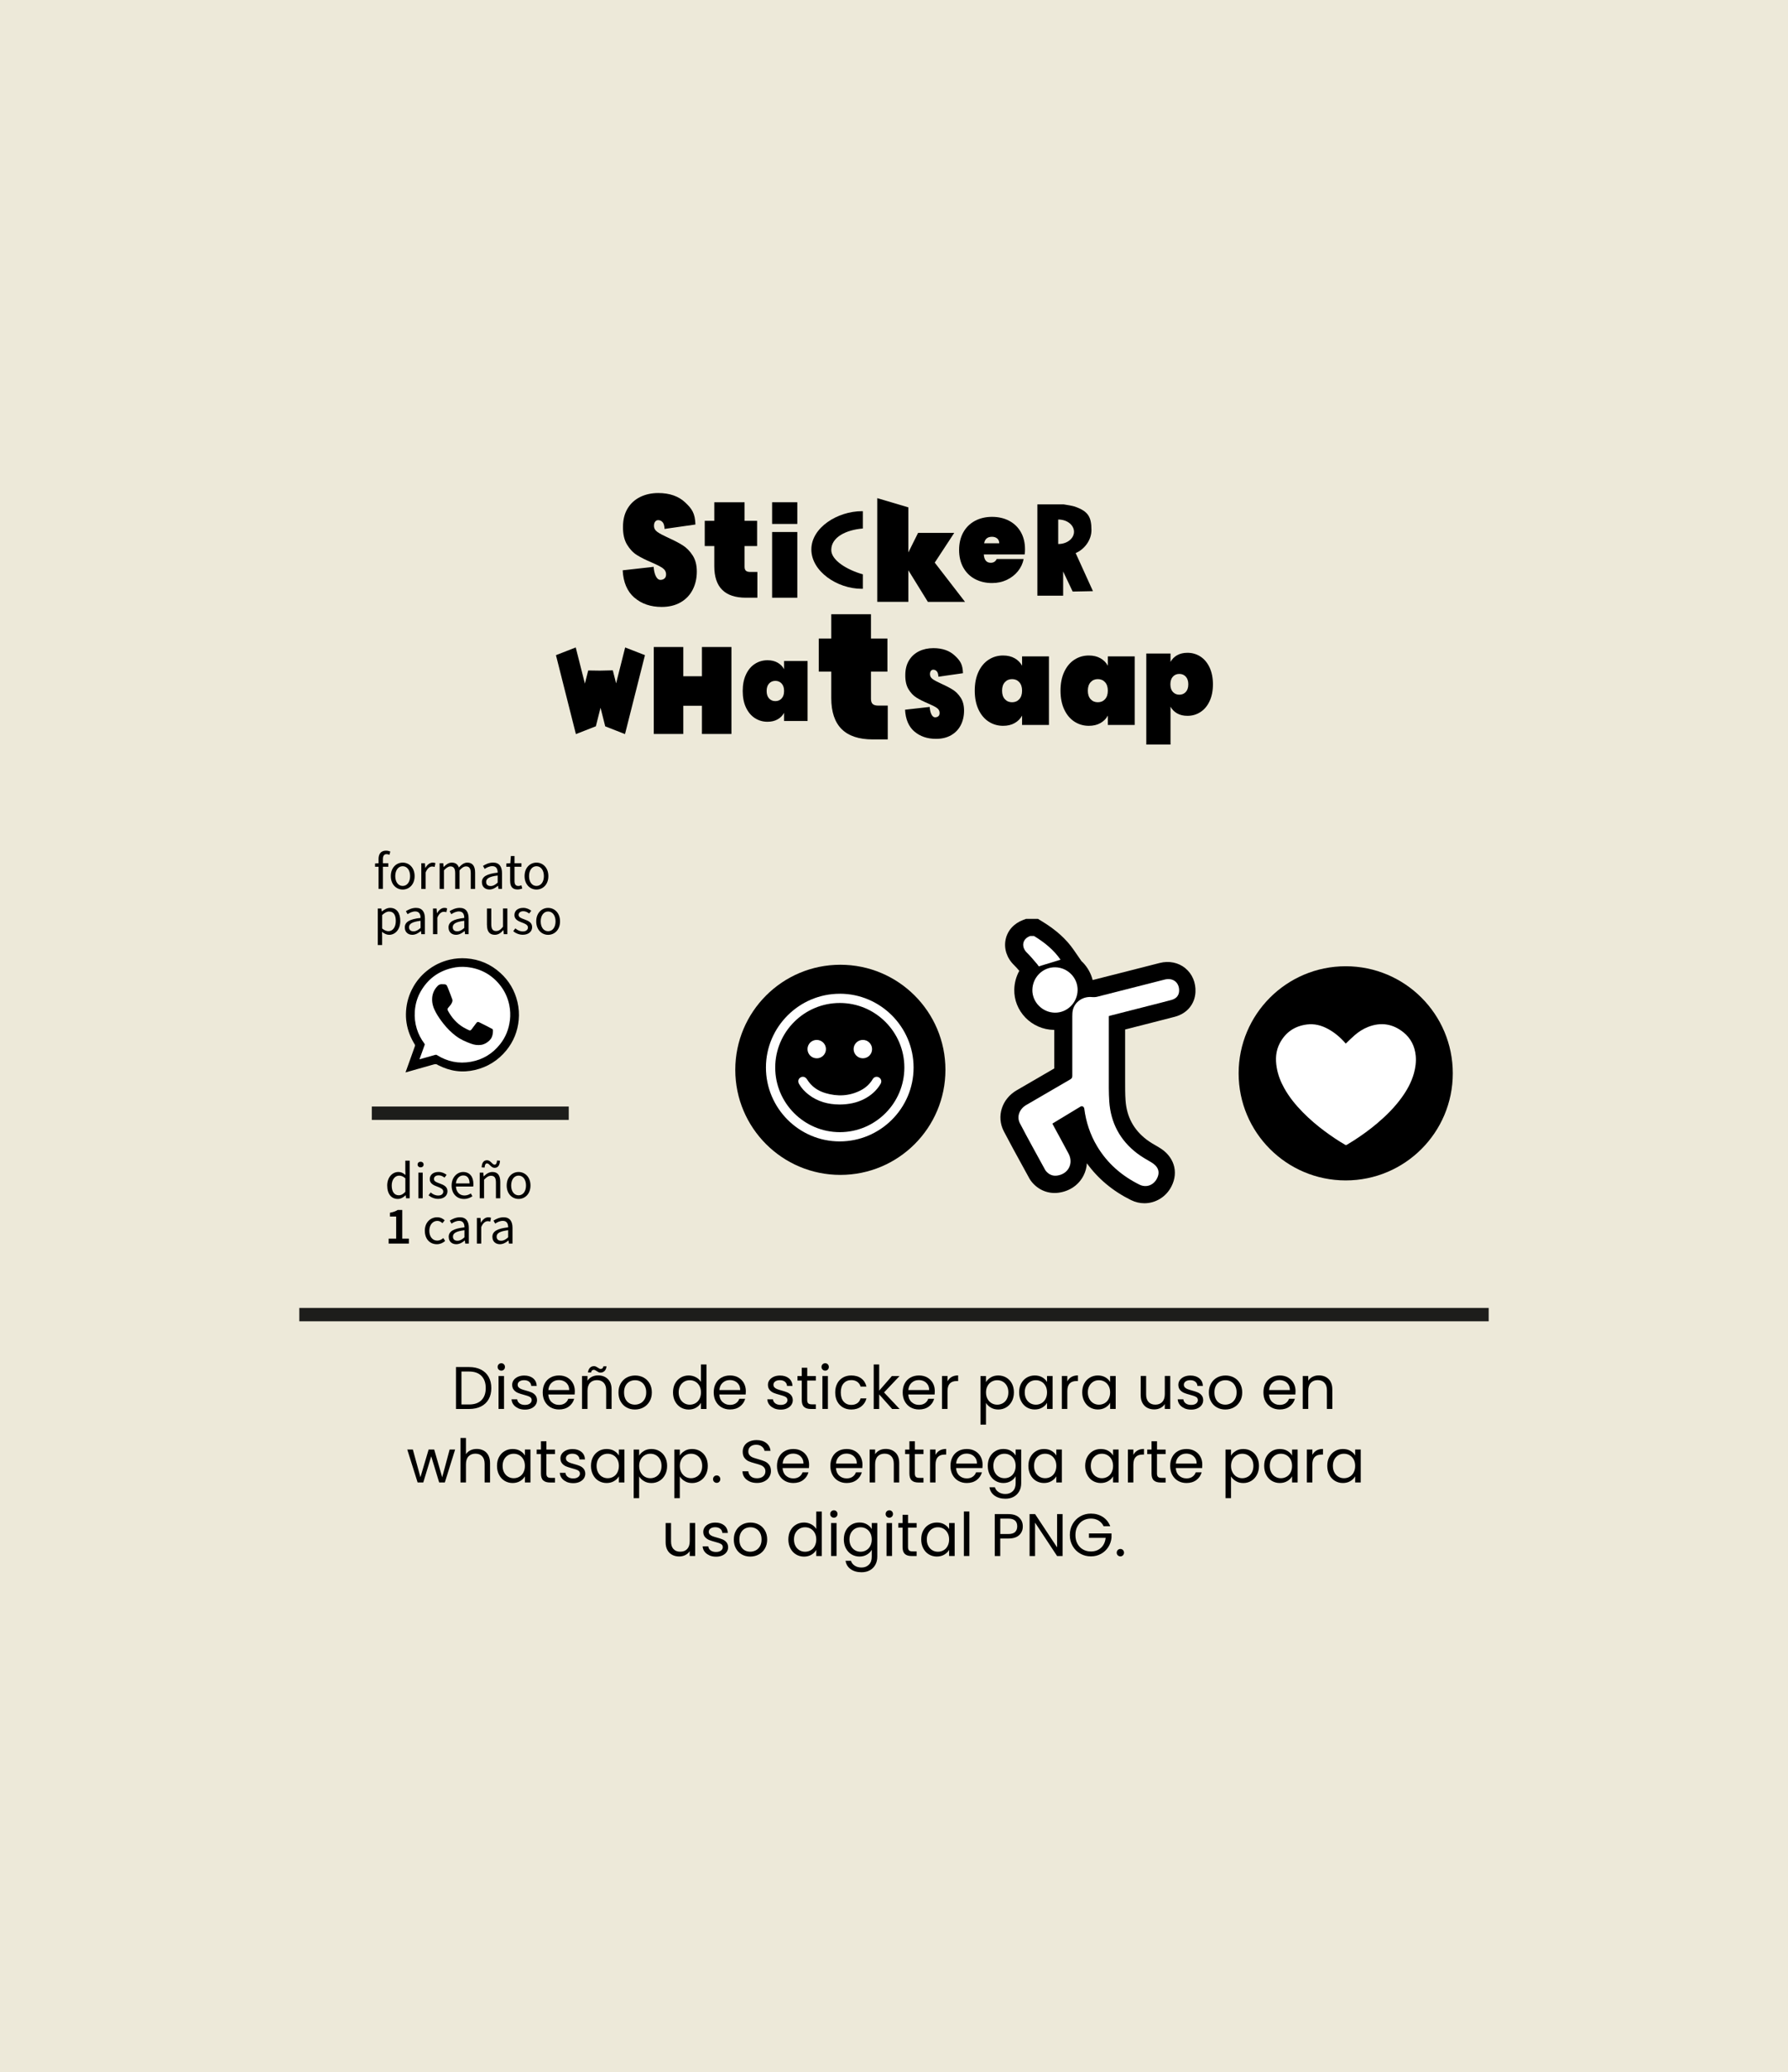 <?xml version="1.0" encoding="UTF-8"?> <svg xmlns="http://www.w3.org/2000/svg" id="Capa_1" data-name="Capa 1" version="1.1" viewBox="0 0 535 620"><defs><style> .cls-1 { fill: #000; } .cls-1, .cls-2, .cls-3 { stroke-width: 0px; } .cls-4 { fill: none; stroke: #1d1d1b; stroke-miterlimit: 10; stroke-width: 4px; } .cls-2 { fill: #ede9d9; } .cls-3 { fill: #fff; } </style></defs><rect class="cls-2" width="535.31" height="620.06"></rect><g><path class="cls-1" d="M143.91,409.79c1,.51,1.77,1.24,2.3,2.19.53.95.8,2.06.8,3.35s-.27,2.4-.8,3.34c-.53.94-1.3,1.66-2.3,2.16-1,.5-2.19.75-3.56.75h-3.91v-12.55h3.91c1.37,0,2.55.25,3.56.76ZM144.06,418.94c.85-.86,1.28-2.06,1.28-3.61s-.43-2.78-1.29-3.65c-.86-.88-2.09-1.31-3.7-1.31h-2.27v9.86h2.27c1.62,0,2.86-.43,3.71-1.29Z"></path><path class="cls-1" d="M149.22,409.79c-.22-.22-.32-.48-.32-.79s.11-.58.32-.79.48-.32.79-.32.56.11.77.32.31.48.31.79-.1.58-.31.79-.47.32-.77.32-.58-.11-.79-.32ZM150.81,411.71v9.86h-1.64v-9.86h1.64Z"></path><path class="cls-1" d="M155.06,421.35c-.6-.26-1.07-.62-1.42-1.08s-.54-.99-.58-1.59h1.69c.05.49.28.89.69,1.21.41.31.96.47,1.63.47.62,0,1.12-.14,1.48-.41s.54-.62.54-1.04-.19-.75-.58-.96c-.38-.21-.98-.42-1.78-.62-.73-.19-1.33-.39-1.79-.58-.46-.2-.86-.49-1.19-.88-.33-.39-.5-.9-.5-1.54,0-.5.15-.97.45-1.39.3-.42.73-.75,1.28-1,.55-.25,1.18-.37,1.89-.37,1.09,0,1.97.28,2.65.83.67.55,1.03,1.31,1.08,2.27h-1.64c-.04-.52-.24-.93-.62-1.24s-.88-.47-1.52-.47c-.59,0-1.06.13-1.4.38-.35.25-.52.58-.52.99,0,.32.1.59.31.8s.47.38.79.5c.32.13.76.27,1.32.42.71.19,1.28.38,1.73.57.44.19.83.46,1.14.84s.48.86.5,1.46c0,.54-.15,1.03-.45,1.46-.3.43-.72.77-1.27,1.02s-1.17.37-1.88.37c-.76,0-1.43-.13-2.03-.39Z"></path><path class="cls-1" d="M171.94,417.25h-7.88c.06.97.39,1.73,1,2.28s1.34.82,2.21.82c.71,0,1.3-.17,1.77-.5s.81-.77,1-1.32h1.76c-.26.95-.79,1.72-1.58,2.31-.79.59-1.78.89-2.95.89-.94,0-1.77-.21-2.51-.63-.74-.42-1.32-1.02-1.74-1.79-.42-.77-.63-1.67-.63-2.69s.2-1.91.61-2.68c.41-.77.98-1.36,1.72-1.77s1.59-.62,2.55-.62,1.76.2,2.48.61c.72.41,1.27.97,1.66,1.68.39.71.59,1.52.59,2.42,0,.31-.02.64-.05.99ZM169.89,414.31c-.28-.45-.65-.79-1.12-1.03s-1-.35-1.57-.35c-.83,0-1.53.26-2.12.79s-.92,1.26-1,2.2h6.23c0-.62-.14-1.16-.41-1.61Z"></path><path class="cls-1" d="M181.88,412.62c.74.73,1.12,1.77,1.12,3.14v5.81h-1.62v-5.58c0-.98-.25-1.74-.74-2.26-.49-.52-1.16-.78-2.02-.78s-1.55.27-2.06.81c-.51.54-.77,1.33-.77,2.36v5.45h-1.64v-9.86h1.64v1.4c.32-.5.77-.89,1.32-1.17.56-.28,1.17-.41,1.84-.41,1.2,0,2.17.36,2.92,1.09ZM176.52,409.25c.32-.32.72-.49,1.2-.49.23,0,.42.04.58.12.16.08.36.19.58.33.17.12.32.21.45.28.13.07.28.1.43.1.2,0,.38-.07.52-.2.14-.13.23-.32.27-.58h.94c-.07.6-.27,1.06-.59,1.39-.32.32-.73.49-1.21.49-.23,0-.43-.04-.6-.12-.17-.08-.37-.2-.58-.35-.19-.12-.35-.21-.46-.27-.11-.06-.25-.09-.41-.09-.2,0-.38.07-.51.2-.14.13-.23.33-.26.59h-.95c.08-.61.29-1.08.6-1.4Z"></path><path class="cls-1" d="M187.46,421.11c-.75-.42-1.34-1.02-1.76-1.79-.43-.77-.64-1.67-.64-2.69s.22-1.9.66-2.67c.44-.77,1.03-1.37,1.79-1.78.76-.41,1.6-.62,2.54-.62s1.78.21,2.54.62c.76.41,1.35,1.01,1.79,1.77s.66,1.66.66,2.68-.23,1.92-.68,2.69c-.45.77-1.06,1.37-1.83,1.79-.77.42-1.62.63-2.56.63s-1.76-.21-2.51-.63ZM191.63,419.88c.52-.28.93-.69,1.25-1.24.32-.55.48-1.22.48-2.02s-.16-1.46-.47-2.02-.72-.96-1.22-1.23c-.5-.27-1.05-.4-1.64-.4s-1.15.13-1.65.4c-.5.27-.9.68-1.2,1.23s-.45,1.22-.45,2.02.15,1.48.44,2.03c.29.55.69.96,1.18,1.23.49.27,1.03.4,1.62.4s1.14-.14,1.66-.41Z"></path><path class="cls-1" d="M202,413.95c.41-.76.97-1.35,1.68-1.77.71-.42,1.52-.63,2.4-.63.77,0,1.48.18,2.14.53.66.35,1.16.82,1.51,1.4v-5.22h1.66v13.32h-1.66v-1.85c-.32.59-.8,1.07-1.44,1.45-.64.38-1.38.57-2.23.57s-1.67-.22-2.39-.65c-.71-.43-1.27-1.04-1.68-1.82-.41-.78-.61-1.67-.61-2.66s.2-1.89.61-2.66ZM209.29,414.68c-.3-.55-.71-.98-1.21-1.27-.51-.29-1.07-.44-1.68-.44s-1.17.14-1.67.43-.91.71-1.21,1.26-.45,1.2-.45,1.94.15,1.41.45,1.97.7.98,1.21,1.28,1.06.44,1.67.44,1.17-.15,1.68-.44c.51-.29.92-.72,1.21-1.28s.45-1.21.45-1.95-.15-1.39-.45-1.94Z"></path><path class="cls-1" d="M223.11,417.25h-7.88c.06.97.39,1.73,1,2.28s1.34.82,2.21.82c.71,0,1.3-.17,1.77-.5s.81-.77,1-1.32h1.76c-.26.95-.79,1.72-1.58,2.31-.79.59-1.78.89-2.95.89-.94,0-1.77-.21-2.51-.63-.74-.42-1.32-1.02-1.74-1.79-.42-.77-.63-1.67-.63-2.69s.2-1.91.61-2.68c.41-.77.98-1.36,1.72-1.77s1.59-.62,2.55-.62,1.76.2,2.48.61c.72.41,1.27.97,1.66,1.68.39.71.59,1.52.59,2.42,0,.31-.02.64-.05.99ZM221.06,414.31c-.28-.45-.65-.79-1.12-1.03s-1-.35-1.57-.35c-.83,0-1.53.26-2.12.79s-.92,1.26-1,2.2h6.23c0-.62-.14-1.16-.41-1.61Z"></path><path class="cls-1" d="M231.59,421.35c-.6-.26-1.07-.62-1.42-1.08s-.54-.99-.58-1.59h1.69c.05.49.28.89.69,1.21.41.31.96.47,1.63.47.62,0,1.12-.14,1.48-.41s.54-.62.54-1.04-.19-.75-.58-.96c-.38-.21-.98-.42-1.78-.62-.73-.19-1.33-.39-1.79-.58-.46-.2-.86-.49-1.19-.88-.33-.39-.5-.9-.5-1.54,0-.5.15-.97.45-1.39.3-.42.73-.75,1.28-1,.55-.25,1.18-.37,1.89-.37,1.09,0,1.97.28,2.65.83.67.55,1.03,1.31,1.08,2.27h-1.64c-.04-.52-.24-.93-.62-1.24s-.88-.47-1.52-.47c-.59,0-1.06.13-1.4.38-.35.25-.52.58-.52.99,0,.32.1.59.31.8s.47.38.79.5c.32.13.76.27,1.32.42.71.19,1.28.38,1.73.57.44.19.83.46,1.14.84s.48.86.5,1.46c0,.54-.15,1.03-.45,1.46-.3.43-.72.77-1.27,1.02s-1.17.37-1.88.37c-.76,0-1.43-.13-2.03-.39Z"></path><path class="cls-1" d="M241.53,413.06v5.81c0,.48.1.82.31,1.02.2.2.56.3,1.06.3h1.21v1.39h-1.48c-.91,0-1.6-.21-2.05-.63-.46-.42-.68-1.11-.68-2.07v-5.81h-1.28v-1.35h1.28v-2.48h1.64v2.48h2.57v1.35h-2.57Z"></path><path class="cls-1" d="M246.13,409.79c-.22-.22-.32-.48-.32-.79s.11-.58.32-.79.48-.32.79-.32.56.11.77.32.31.48.31.79-.1.58-.31.79-.47.32-.77.32-.58-.11-.79-.32ZM247.72,411.71v9.86h-1.64v-9.86h1.64Z"></path><path class="cls-1" d="M250.51,413.95c.41-.76.97-1.35,1.7-1.77.73-.42,1.56-.63,2.49-.63,1.21,0,2.21.29,3,.88.79.59,1.3,1.4,1.56,2.45h-1.76c-.17-.6-.5-1.07-.98-1.42-.49-.35-1.09-.52-1.81-.52-.94,0-1.69.32-2.27.96s-.86,1.55-.86,2.73.29,2.11.86,2.75c.58.65,1.33.97,2.27.97.72,0,1.32-.17,1.8-.5s.81-.82.99-1.44h1.76c-.26,1.01-.79,1.82-1.58,2.42-.79.61-1.78.91-2.97.91-.94,0-1.77-.21-2.49-.63s-1.29-1.01-1.7-1.78c-.41-.77-.61-1.67-.61-2.7s.2-1.91.61-2.67Z"></path><path class="cls-1" d="M266.94,421.58l-3.87-4.36v4.36h-1.64v-13.32h1.64v7.83l3.8-4.37h2.29l-4.64,4.91,4.66,4.95h-2.23Z"></path><path class="cls-1" d="M279.65,417.25h-7.88c.06.97.39,1.73,1,2.28.61.55,1.34.82,2.21.82.71,0,1.3-.17,1.77-.5.47-.33.81-.77,1-1.32h1.76c-.26.95-.79,1.72-1.58,2.31-.79.59-1.78.89-2.95.89-.94,0-1.77-.21-2.51-.63s-1.32-1.02-1.74-1.79c-.42-.77-.63-1.67-.63-2.69s.2-1.91.61-2.68.98-1.36,1.72-1.77c.74-.41,1.59-.62,2.55-.62s1.76.2,2.48.61,1.28.97,1.67,1.68c.39.71.58,1.52.58,2.42,0,.31-.02.64-.05.99ZM277.6,414.31c-.28-.45-.65-.79-1.12-1.03-.47-.23-1-.35-1.57-.35-.83,0-1.53.26-2.12.79s-.92,1.26-1,2.2h6.23c0-.62-.14-1.16-.41-1.61Z"></path><path class="cls-1" d="M284.74,412c.53-.31,1.18-.47,1.95-.47v1.69h-.43c-1.84,0-2.75,1-2.75,2.99v5.36h-1.64v-9.86h1.64v1.6c.29-.56.7-1,1.23-1.31Z"></path><path class="cls-1" d="M296.47,412.12c.64-.38,1.39-.57,2.24-.57s1.67.21,2.38.63c.71.42,1.28,1.01,1.68,1.77.41.76.61,1.65.61,2.66s-.2,1.88-.61,2.66c-.41.78-.97,1.39-1.68,1.82-.71.43-1.51.65-2.38.65s-1.58-.19-2.22-.57c-.64-.38-1.13-.85-1.47-1.41v6.5h-1.64v-14.54h1.64v1.82c.32-.56.81-1.04,1.45-1.41ZM301.27,414.66c-.3-.55-.71-.97-1.21-1.26s-1.07-.43-1.68-.43-1.16.15-1.67.44c-.51.29-.92.72-1.22,1.28-.31.56-.46,1.2-.46,1.93s.15,1.4.46,1.95c.31.56.71.98,1.22,1.28.51.29,1.06.44,1.67.44s1.17-.15,1.68-.44.92-.72,1.21-1.28.45-1.21.45-1.97-.15-1.39-.45-1.94Z"></path><path class="cls-1" d="M305.55,413.95c.41-.76.97-1.35,1.68-1.77.71-.42,1.51-.63,2.39-.63s1.61.19,2.25.56c.64.37,1.11.84,1.42,1.4v-1.8h1.66v9.86h-1.66v-1.84c-.32.58-.81,1.05-1.45,1.43-.64.38-1.39.57-2.24.57s-1.67-.22-2.38-.65c-.71-.43-1.27-1.04-1.67-1.82s-.61-1.67-.61-2.66.2-1.89.61-2.66ZM312.84,414.68c-.3-.55-.71-.98-1.21-1.27-.51-.29-1.07-.44-1.68-.44s-1.17.14-1.67.43-.91.71-1.21,1.26-.45,1.2-.45,1.94.15,1.41.45,1.97.7.98,1.21,1.28,1.06.44,1.67.44,1.17-.15,1.68-.44c.51-.29.92-.72,1.21-1.28s.45-1.21.45-1.95-.15-1.39-.45-1.94Z"></path><path class="cls-1" d="M320.59,412c.53-.31,1.18-.47,1.95-.47v1.69h-.43c-1.84,0-2.75,1-2.75,2.99v5.36h-1.64v-9.86h1.64v1.6c.29-.56.7-1,1.23-1.31Z"></path><path class="cls-1" d="M324.43,413.95c.41-.76.97-1.35,1.68-1.77.71-.42,1.51-.63,2.39-.63s1.61.19,2.25.56c.64.37,1.11.84,1.42,1.4v-1.8h1.66v9.86h-1.66v-1.84c-.32.58-.81,1.05-1.45,1.43-.64.38-1.39.57-2.24.57s-1.67-.22-2.38-.65c-.71-.43-1.27-1.04-1.67-1.82s-.61-1.67-.61-2.66.2-1.89.61-2.66ZM331.72,414.68c-.3-.55-.71-.98-1.21-1.27-.51-.29-1.07-.44-1.68-.44s-1.17.14-1.67.43-.91.71-1.21,1.26-.45,1.2-.45,1.94.15,1.41.45,1.97.7.98,1.21,1.28,1.06.44,1.67.44,1.17-.15,1.68-.44c.51-.29.92-.72,1.21-1.28s.45-1.21.45-1.95-.15-1.39-.45-1.94Z"></path><path class="cls-1" d="M350.16,411.71v9.86h-1.64v-1.46c-.31.5-.75.9-1.31,1.18-.56.28-1.17.42-1.84.42-.77,0-1.46-.16-2.07-.48-.61-.32-1.09-.79-1.45-1.43-.35-.64-.53-1.41-.53-2.32v-5.78h1.62v5.56c0,.97.25,1.72.74,2.24.49.52,1.16.78,2.02.78s1.57-.27,2.07-.81c.5-.54.76-1.33.76-2.36v-5.42h1.64Z"></path><path class="cls-1" d="M354.39,421.35c-.6-.26-1.07-.62-1.42-1.08-.35-.46-.54-.99-.58-1.59h1.69c.05.49.28.89.69,1.21.41.31.96.47,1.63.47.62,0,1.12-.14,1.48-.41.36-.28.54-.62.54-1.04s-.19-.75-.58-.96c-.38-.21-.98-.42-1.78-.62-.73-.19-1.33-.39-1.79-.58-.46-.2-.86-.49-1.19-.88-.33-.39-.5-.9-.5-1.54,0-.5.15-.97.45-1.39s.73-.75,1.28-1c.55-.25,1.18-.37,1.89-.37,1.09,0,1.97.28,2.65.83.67.55,1.03,1.31,1.08,2.27h-1.64c-.04-.52-.24-.93-.62-1.24s-.88-.47-1.52-.47c-.59,0-1.06.13-1.4.38s-.52.58-.52.99c0,.32.1.59.31.8s.47.38.79.5.76.27,1.32.42c.71.19,1.28.38,1.73.57.44.19.83.46,1.14.84.32.37.48.86.5,1.46,0,.54-.15,1.03-.45,1.46-.3.43-.72.77-1.27,1.02s-1.17.37-1.88.37c-.76,0-1.43-.13-2.03-.39Z"></path><path class="cls-1" d="M364.11,421.11c-.75-.42-1.34-1.02-1.76-1.79-.43-.77-.64-1.67-.64-2.69s.22-1.9.66-2.67,1.04-1.37,1.79-1.78,1.6-.62,2.54-.62,1.78.21,2.54.62,1.35,1.01,1.79,1.77c.44.77.66,1.66.66,2.68s-.23,1.92-.68,2.69c-.45.77-1.06,1.37-1.83,1.79-.77.42-1.62.63-2.56.63s-1.76-.21-2.51-.63ZM368.28,419.88c.52-.28.93-.69,1.25-1.24.32-.55.48-1.22.48-2.02s-.16-1.46-.47-2.02c-.31-.55-.72-.96-1.22-1.23-.5-.27-1.05-.4-1.64-.4s-1.15.13-1.65.4c-.5.27-.9.68-1.2,1.23s-.45,1.22-.45,2.02.15,1.48.44,2.03.69.96,1.18,1.23c.49.27,1.03.4,1.62.4s1.14-.14,1.66-.41Z"></path><path class="cls-1" d="M387.59,417.25h-7.88c.06.97.39,1.73,1,2.28.61.55,1.34.82,2.21.82.71,0,1.3-.17,1.77-.5.47-.33.81-.77,1-1.32h1.76c-.26.95-.79,1.72-1.58,2.31-.79.59-1.78.89-2.95.89-.94,0-1.77-.21-2.51-.63-.74-.42-1.32-1.02-1.74-1.79-.42-.77-.63-1.67-.63-2.69s.2-1.91.61-2.68c.41-.77.98-1.36,1.72-1.77.74-.41,1.59-.62,2.55-.62s1.76.2,2.48.61c.72.41,1.27.97,1.66,1.68.39.71.59,1.52.59,2.42,0,.31-.02.64-.05.99ZM385.54,414.31c-.28-.45-.65-.79-1.12-1.03-.47-.23-1-.35-1.58-.35-.83,0-1.53.26-2.12.79s-.92,1.26-1,2.2h6.23c0-.62-.14-1.16-.41-1.61Z"></path><path class="cls-1" d="M397.53,412.62c.74.73,1.12,1.77,1.12,3.14v5.81h-1.62v-5.58c0-.98-.25-1.74-.74-2.26-.49-.52-1.16-.78-2.02-.78s-1.55.27-2.06.81c-.51.54-.76,1.33-.76,2.36v5.45h-1.64v-9.86h1.64v1.4c.32-.5.76-.89,1.32-1.17.56-.28,1.17-.41,1.84-.41,1.2,0,2.17.36,2.92,1.09Z"></path><path class="cls-1" d="M136.18,433.71l-3.08,9.86h-1.69l-2.38-7.83-2.38,7.83h-1.69l-3.1-9.86h1.67l2.27,8.28,2.45-8.28h1.67l2.39,8.3,2.23-8.3h1.62Z"></path><path class="cls-1" d="M144.71,434.01c.6.32,1.07.8,1.41,1.43.34.64.51,1.41.51,2.32v5.81h-1.62v-5.58c0-.98-.25-1.74-.74-2.26-.49-.52-1.16-.78-2.02-.78s-1.55.27-2.06.81c-.51.54-.77,1.33-.77,2.36v5.45h-1.64v-13.32h1.64v4.86c.32-.5.77-.89,1.34-1.17.57-.28,1.21-.41,1.92-.41.74,0,1.42.16,2.02.48Z"></path><path class="cls-1" d="M149.32,435.95c.41-.76.97-1.35,1.68-1.77.71-.42,1.51-.63,2.39-.63s1.61.19,2.25.56c.64.37,1.11.84,1.42,1.4v-1.8h1.66v9.86h-1.66v-1.84c-.32.58-.81,1.05-1.45,1.43s-1.39.57-2.24.57-1.67-.22-2.38-.65c-.71-.43-1.27-1.04-1.67-1.82-.41-.78-.61-1.67-.61-2.66s.2-1.89.61-2.66ZM156.61,436.68c-.3-.55-.71-.98-1.21-1.27-.51-.29-1.07-.44-1.68-.44s-1.17.14-1.67.43-.91.71-1.21,1.26-.45,1.2-.45,1.94.15,1.41.45,1.97.7.98,1.21,1.28,1.06.44,1.67.44,1.17-.15,1.68-.44c.51-.29.92-.72,1.21-1.28s.45-1.21.45-1.95-.15-1.39-.45-1.94Z"></path><path class="cls-1" d="M163.49,435.06v5.81c0,.48.1.82.31,1.02.2.2.56.3,1.06.3h1.21v1.39h-1.48c-.91,0-1.6-.21-2.05-.63-.46-.42-.68-1.11-.68-2.07v-5.81h-1.28v-1.35h1.28v-2.48h1.64v2.48h2.57v1.35h-2.57Z"></path><path class="cls-1" d="M169.5,443.35c-.6-.26-1.07-.62-1.42-1.08s-.54-.99-.58-1.59h1.69c.05.49.28.89.69,1.21.41.31.96.47,1.63.47.62,0,1.12-.14,1.48-.41s.54-.62.54-1.04-.19-.75-.58-.96c-.38-.21-.98-.42-1.78-.62-.73-.19-1.33-.39-1.79-.58-.46-.2-.86-.49-1.19-.88-.33-.39-.5-.9-.5-1.54,0-.5.15-.97.45-1.39.3-.42.73-.75,1.28-1,.55-.25,1.18-.37,1.89-.37,1.09,0,1.97.28,2.65.83.67.55,1.03,1.31,1.08,2.27h-1.64c-.04-.52-.24-.93-.62-1.24s-.88-.47-1.52-.47c-.59,0-1.06.13-1.4.38-.35.25-.52.58-.52.99,0,.32.1.59.31.8s.47.38.79.5c.32.13.76.27,1.32.42.71.19,1.28.38,1.73.57.44.19.83.46,1.14.84s.48.86.5,1.46c0,.54-.15,1.03-.45,1.46-.3.43-.72.77-1.27,1.02s-1.17.37-1.88.37c-.76,0-1.43-.13-2.03-.39Z"></path><path class="cls-1" d="M177.44,435.95c.41-.76.97-1.35,1.68-1.77.71-.42,1.51-.63,2.39-.63s1.61.19,2.25.56c.64.37,1.11.84,1.42,1.4v-1.8h1.66v9.86h-1.66v-1.84c-.32.58-.81,1.05-1.45,1.43s-1.39.57-2.24.57-1.67-.22-2.38-.65c-.71-.43-1.27-1.04-1.67-1.82-.41-.78-.61-1.67-.61-2.66s.2-1.89.61-2.66ZM184.73,436.68c-.3-.55-.71-.98-1.21-1.27-.51-.29-1.07-.44-1.68-.44s-1.17.14-1.67.43-.91.71-1.21,1.26-.45,1.2-.45,1.94.15,1.41.45,1.97.7.98,1.21,1.28,1.06.44,1.67.44,1.17-.15,1.68-.44c.51-.29.92-.72,1.21-1.28s.45-1.21.45-1.95-.15-1.39-.45-1.94Z"></path><path class="cls-1" d="M192.69,434.12c.64-.38,1.39-.57,2.24-.57s1.67.21,2.39.63c.71.42,1.27,1.01,1.68,1.77.41.76.61,1.65.61,2.66s-.2,1.88-.61,2.66c-.41.78-.97,1.39-1.68,1.82-.71.43-1.51.65-2.39.65s-1.58-.19-2.22-.57c-.64-.38-1.13-.85-1.47-1.41v6.5h-1.64v-14.54h1.64v1.82c.32-.56.81-1.04,1.45-1.41ZM197.49,436.66c-.3-.55-.71-.97-1.21-1.26-.51-.29-1.07-.43-1.68-.43s-1.16.15-1.67.44c-.51.29-.92.72-1.22,1.28-.31.56-.46,1.2-.46,1.93s.15,1.4.46,1.95.71.98,1.22,1.28c.51.29,1.06.44,1.67.44s1.17-.15,1.68-.44c.51-.29.91-.72,1.21-1.28.3-.56.45-1.21.45-1.97s-.15-1.39-.45-1.94Z"></path><path class="cls-1" d="M204.86,434.12c.64-.38,1.39-.57,2.24-.57s1.67.21,2.39.63c.71.42,1.27,1.01,1.68,1.77.41.76.61,1.65.61,2.66s-.2,1.88-.61,2.66c-.41.78-.97,1.39-1.68,1.82-.71.43-1.51.65-2.39.65s-1.58-.19-2.22-.57c-.64-.38-1.13-.85-1.47-1.41v6.5h-1.64v-14.54h1.64v1.82c.32-.56.81-1.04,1.45-1.41ZM209.66,436.66c-.3-.55-.71-.97-1.21-1.26-.51-.29-1.07-.43-1.68-.43s-1.16.15-1.67.44c-.51.29-.92.72-1.22,1.28-.31.56-.46,1.2-.46,1.93s.15,1.4.46,1.95.71.98,1.22,1.28c.51.29,1.06.44,1.67.44s1.17-.15,1.68-.44c.51-.29.91-.72,1.21-1.28.3-.56.45-1.21.45-1.97s-.15-1.39-.45-1.94Z"></path><path class="cls-1" d="M213.67,443.36c-.22-.22-.32-.48-.32-.79s.11-.58.32-.79c.22-.22.48-.32.79-.32s.55.11.76.32.31.48.31.79-.1.58-.31.79-.46.32-.76.32-.58-.11-.79-.32Z"></path><path class="cls-1" d="M224.28,443.26c-.65-.29-1.17-.7-1.54-1.22-.37-.52-.56-1.12-.58-1.81h1.75c.06.59.3,1.08.73,1.48.43.4,1.05.6,1.86.6s1.4-.2,1.85-.58.67-.89.67-1.5c0-.48-.13-.87-.4-1.17-.26-.3-.59-.53-.99-.68-.4-.16-.93-.32-1.6-.5-.83-.22-1.49-.43-1.99-.65-.5-.22-.92-.56-1.28-1.02s-.53-1.08-.53-1.86c0-.68.17-1.29.52-1.82.35-.53.84-.94,1.47-1.22s1.35-.43,2.17-.43c1.18,0,2.14.29,2.89.88s1.17,1.37,1.27,2.34h-1.8c-.06-.48-.31-.9-.76-1.27s-1.03-.55-1.76-.55c-.68,0-1.24.18-1.67.53-.43.35-.65.85-.65,1.49,0,.46.13.83.39,1.12.26.29.58.51.95.66.38.15.91.32,1.59.51.83.23,1.49.45,2,.67.5.22.94.56,1.3,1.03s.54,1.09.54,1.88c0,.61-.16,1.19-.49,1.73-.32.54-.8.98-1.44,1.31-.64.34-1.39.5-2.25.5s-1.57-.15-2.22-.44Z"></path><path class="cls-1" d="M242.04,439.25h-7.88c.06.97.39,1.73,1,2.28s1.34.82,2.21.82c.71,0,1.3-.17,1.77-.5s.81-.77,1-1.32h1.76c-.26.95-.79,1.72-1.58,2.31-.79.59-1.78.89-2.95.89-.94,0-1.77-.21-2.51-.63-.74-.42-1.32-1.02-1.74-1.79-.42-.77-.63-1.67-.63-2.69s.2-1.91.61-2.68c.41-.77.98-1.36,1.72-1.77s1.59-.62,2.55-.62,1.76.2,2.48.61c.72.41,1.27.97,1.66,1.68.39.71.59,1.52.59,2.42,0,.31-.02.64-.05.99ZM239.99,436.31c-.28-.45-.65-.79-1.12-1.03s-1-.35-1.57-.35c-.83,0-1.53.26-2.12.79s-.92,1.26-1,2.2h6.23c0-.62-.14-1.16-.41-1.61Z"></path><path class="cls-1" d="M258.01,439.25h-7.88c.06.97.39,1.73,1,2.28s1.34.82,2.21.82c.71,0,1.3-.17,1.77-.5s.81-.77,1-1.32h1.76c-.26.95-.79,1.72-1.58,2.31-.79.59-1.78.89-2.95.89-.94,0-1.77-.21-2.51-.63-.74-.42-1.32-1.02-1.74-1.79-.42-.77-.63-1.67-.63-2.69s.2-1.91.61-2.68c.41-.77.98-1.36,1.72-1.77s1.59-.62,2.55-.62,1.76.2,2.48.61c.72.41,1.27.97,1.66,1.68.39.71.59,1.52.59,2.42,0,.31-.02.64-.05.99ZM255.95,436.31c-.28-.45-.65-.79-1.12-1.03s-1-.35-1.57-.35c-.83,0-1.53.26-2.12.79s-.92,1.26-1,2.2h6.23c0-.62-.14-1.16-.41-1.61Z"></path><path class="cls-1" d="M267.94,434.62c.74.73,1.12,1.77,1.12,3.14v5.81h-1.62v-5.58c0-.98-.25-1.74-.74-2.26-.49-.52-1.16-.78-2.02-.78s-1.55.27-2.06.81c-.51.54-.77,1.33-.77,2.36v5.45h-1.64v-9.86h1.64v1.4c.32-.5.77-.89,1.32-1.17.56-.28,1.17-.41,1.84-.41,1.2,0,2.17.36,2.92,1.09Z"></path><path class="cls-1" d="M273.74,435.06v5.81c0,.48.1.82.31,1.02.2.2.56.3,1.06.3h1.21v1.39h-1.48c-.91,0-1.6-.21-2.05-.63s-.68-1.11-.68-2.07v-5.81h-1.28v-1.35h1.28v-2.48h1.64v2.48h2.57v1.35h-2.57Z"></path><path class="cls-1" d="M281.16,434c.53-.31,1.18-.47,1.95-.47v1.69h-.43c-1.84,0-2.75,1-2.75,2.99v5.36h-1.64v-9.86h1.64v1.6c.29-.56.7-1,1.23-1.31Z"></path><path class="cls-1" d="M293.95,439.25h-7.88c.06.97.39,1.73,1,2.28.61.55,1.34.82,2.21.82.71,0,1.3-.17,1.77-.5.47-.33.81-.77,1-1.32h1.76c-.26.95-.79,1.72-1.58,2.31-.79.59-1.78.89-2.95.89-.94,0-1.77-.21-2.51-.63s-1.32-1.02-1.74-1.79c-.42-.77-.63-1.67-.63-2.69s.2-1.91.61-2.68.98-1.36,1.72-1.77c.74-.41,1.59-.62,2.55-.62s1.76.2,2.48.61,1.28.97,1.67,1.68c.39.71.58,1.52.58,2.42,0,.31-.02.64-.05.99ZM291.9,436.31c-.28-.45-.65-.79-1.12-1.03-.47-.23-1-.35-1.57-.35-.83,0-1.53.26-2.12.79s-.92,1.26-1,2.2h6.23c0-.62-.14-1.16-.41-1.61Z"></path><path class="cls-1" d="M302.47,434.11c.64.37,1.12.84,1.43,1.4v-1.8h1.66v10.08c0,.9-.19,1.7-.58,2.4s-.93,1.25-1.65,1.65c-.71.4-1.55.59-2.49.59-1.3,0-2.38-.31-3.24-.92-.86-.61-1.37-1.45-1.53-2.5h1.62c.18.6.55,1.08,1.12,1.45.56.37,1.24.55,2.03.55.9,0,1.63-.28,2.21-.85.57-.56.85-1.36.85-2.38v-2.07c-.32.58-.8,1.06-1.44,1.44-.64.38-1.38.58-2.23.58s-1.67-.22-2.38-.65c-.71-.43-1.28-1.04-1.68-1.82-.41-.78-.61-1.67-.61-2.66s.2-1.89.61-2.66c.41-.76.97-1.35,1.68-1.77.71-.42,1.51-.63,2.38-.63s1.6.19,2.24.56ZM303.45,436.68c-.3-.55-.71-.98-1.21-1.27s-1.07-.44-1.68-.44-1.17.14-1.67.43-.91.71-1.21,1.26-.45,1.2-.45,1.94.15,1.41.45,1.97.7.98,1.21,1.28,1.06.44,1.67.44,1.17-.15,1.68-.44.92-.72,1.21-1.28.45-1.21.45-1.95-.15-1.39-.45-1.94Z"></path><path class="cls-1" d="M308.33,435.95c.41-.76.97-1.35,1.68-1.77.71-.42,1.51-.63,2.38-.63s1.61.19,2.25.56,1.11.84,1.42,1.4v-1.8h1.66v9.86h-1.66v-1.84c-.32.58-.81,1.05-1.45,1.43-.64.38-1.39.57-2.24.57s-1.67-.22-2.38-.65c-.71-.43-1.27-1.04-1.67-1.82-.41-.78-.61-1.67-.61-2.66s.2-1.89.61-2.66ZM315.62,436.68c-.3-.55-.71-.98-1.21-1.27s-1.07-.44-1.68-.44-1.17.14-1.67.43-.91.71-1.21,1.26-.45,1.2-.45,1.94.15,1.41.45,1.97.7.98,1.21,1.28,1.06.44,1.67.44,1.17-.15,1.68-.44.92-.72,1.21-1.28.45-1.21.45-1.95-.15-1.39-.45-1.94Z"></path><path class="cls-1" d="M325.31,435.95c.41-.76.97-1.35,1.68-1.77.71-.42,1.51-.63,2.39-.63s1.61.19,2.25.56c.64.37,1.11.84,1.42,1.4v-1.8h1.66v9.86h-1.66v-1.84c-.32.58-.81,1.05-1.45,1.43-.64.38-1.39.57-2.24.57s-1.67-.22-2.38-.65c-.71-.43-1.27-1.04-1.67-1.82s-.61-1.67-.61-2.66.2-1.89.61-2.66ZM332.6,436.68c-.3-.55-.71-.98-1.21-1.27-.51-.29-1.07-.44-1.68-.44s-1.17.14-1.67.43-.91.71-1.21,1.26-.45,1.2-.45,1.94.15,1.41.45,1.97.7.98,1.21,1.28,1.06.44,1.67.44,1.17-.15,1.68-.44c.51-.29.92-.72,1.21-1.28s.45-1.21.45-1.95-.15-1.39-.45-1.94Z"></path><path class="cls-1" d="M340.35,434c.53-.31,1.18-.47,1.95-.47v1.69h-.43c-1.84,0-2.75,1-2.75,2.99v5.36h-1.64v-9.86h1.64v1.6c.29-.56.7-1,1.23-1.31Z"></path><path class="cls-1" d="M346.19,435.06v5.81c0,.48.1.82.31,1.02.2.2.56.3,1.06.3h1.21v1.39h-1.48c-.91,0-1.6-.21-2.05-.63-.46-.42-.68-1.11-.68-2.07v-5.81h-1.28v-1.35h1.28v-2.48h1.64v2.48h2.57v1.35h-2.57Z"></path><path class="cls-1" d="M359.69,439.25h-7.88c.06.97.39,1.73,1,2.28.61.55,1.34.82,2.21.82.71,0,1.3-.17,1.77-.5.47-.33.81-.77,1-1.32h1.76c-.26.95-.79,1.72-1.58,2.31-.79.59-1.78.89-2.95.89-.94,0-1.77-.21-2.51-.63s-1.32-1.02-1.74-1.79c-.42-.77-.63-1.67-.63-2.69s.2-1.91.61-2.68.98-1.36,1.72-1.77c.74-.41,1.59-.62,2.55-.62s1.76.2,2.48.61,1.28.97,1.67,1.68c.39.71.58,1.52.58,2.42,0,.31-.02.64-.05.99ZM357.63,436.31c-.28-.45-.65-.79-1.12-1.03-.47-.23-1-.35-1.57-.35-.83,0-1.53.26-2.12.79s-.92,1.26-1,2.2h6.23c0-.62-.14-1.16-.41-1.61Z"></path><path class="cls-1" d="M369.79,434.12c.64-.38,1.39-.57,2.24-.57s1.67.21,2.38.63c.71.42,1.28,1.01,1.68,1.77.41.76.61,1.65.61,2.66s-.2,1.88-.61,2.66c-.41.78-.97,1.39-1.68,1.82-.71.43-1.51.65-2.38.65s-1.58-.19-2.22-.57c-.64-.38-1.13-.85-1.47-1.41v6.5h-1.64v-14.54h1.64v1.82c.32-.56.81-1.04,1.45-1.41ZM374.59,436.66c-.3-.55-.71-.97-1.21-1.26s-1.07-.43-1.68-.43-1.16.15-1.67.44c-.51.29-.92.72-1.22,1.28-.31.56-.46,1.2-.46,1.93s.15,1.4.46,1.95c.31.56.71.98,1.22,1.28.51.29,1.06.44,1.67.44s1.17-.15,1.68-.44.92-.72,1.21-1.28.45-1.21.45-1.97-.15-1.39-.45-1.94Z"></path><path class="cls-1" d="M378.87,435.95c.41-.76.97-1.35,1.68-1.77.71-.42,1.51-.63,2.39-.63s1.61.19,2.25.56c.64.37,1.11.84,1.42,1.4v-1.8h1.66v9.86h-1.66v-1.84c-.32.58-.81,1.05-1.45,1.43-.64.38-1.39.57-2.24.57s-1.67-.22-2.38-.65c-.71-.43-1.27-1.04-1.67-1.82s-.61-1.67-.61-2.66.2-1.89.61-2.66ZM386.16,436.68c-.3-.55-.71-.98-1.21-1.27-.51-.29-1.07-.44-1.68-.44s-1.17.14-1.67.43-.91.71-1.21,1.26-.45,1.2-.45,1.94.15,1.41.45,1.97.7.98,1.21,1.28,1.06.44,1.67.44,1.17-.15,1.68-.44c.51-.29.92-.72,1.21-1.28s.45-1.21.45-1.95-.15-1.39-.45-1.94Z"></path><path class="cls-1" d="M393.91,434c.53-.31,1.18-.47,1.95-.47v1.69h-.43c-1.84,0-2.75,1-2.75,2.99v5.36h-1.64v-9.86h1.64v1.6c.29-.56.7-1,1.23-1.31Z"></path><path class="cls-1" d="M397.76,435.95c.41-.76.97-1.35,1.68-1.77.71-.42,1.51-.63,2.38-.63s1.61.19,2.25.56,1.11.84,1.42,1.4v-1.8h1.66v9.86h-1.66v-1.84c-.32.58-.81,1.05-1.45,1.43-.64.38-1.39.57-2.24.57s-1.67-.22-2.38-.65c-.71-.43-1.27-1.04-1.67-1.82-.41-.78-.61-1.67-.61-2.66s.2-1.89.61-2.66ZM405.04,436.68c-.3-.55-.71-.98-1.21-1.27s-1.07-.44-1.68-.44-1.17.14-1.67.43-.91.71-1.21,1.26-.45,1.2-.45,1.94.15,1.41.45,1.97.7.98,1.21,1.28,1.06.44,1.67.44,1.17-.15,1.68-.44.92-.72,1.21-1.28.45-1.21.45-1.95-.15-1.39-.45-1.94Z"></path><path class="cls-1" d="M208.01,455.71v9.86h-1.64v-1.46c-.31.5-.75.9-1.31,1.18-.56.28-1.17.42-1.84.42-.77,0-1.46-.16-2.07-.48-.61-.32-1.1-.79-1.45-1.43-.35-.64-.53-1.41-.53-2.32v-5.78h1.62v5.56c0,.97.25,1.72.74,2.24.49.52,1.16.78,2.02.78s1.57-.27,2.07-.81c.5-.54.76-1.33.76-2.36v-5.42h1.64Z"></path><path class="cls-1" d="M212.24,465.35c-.6-.26-1.07-.62-1.42-1.08s-.54-.99-.58-1.59h1.69c.05.49.28.89.69,1.21.41.31.96.47,1.63.47.62,0,1.12-.14,1.48-.41s.54-.62.54-1.04-.19-.75-.58-.96c-.38-.21-.98-.42-1.78-.62-.73-.19-1.33-.39-1.79-.58-.46-.2-.86-.49-1.19-.88-.33-.39-.5-.9-.5-1.54,0-.5.15-.97.45-1.39.3-.42.73-.75,1.28-1,.55-.25,1.18-.37,1.89-.37,1.09,0,1.97.28,2.65.83.67.55,1.03,1.31,1.08,2.27h-1.64c-.04-.52-.24-.93-.62-1.24s-.88-.47-1.52-.47c-.59,0-1.06.13-1.4.38-.35.25-.52.58-.52.99,0,.32.1.59.31.8s.47.38.79.5c.32.13.76.27,1.32.42.71.19,1.28.38,1.73.57.44.19.83.46,1.14.84s.48.86.5,1.46c0,.54-.15,1.03-.45,1.46-.3.43-.72.77-1.27,1.02s-1.17.37-1.88.37c-.76,0-1.43-.13-2.03-.39Z"></path><path class="cls-1" d="M221.97,465.11c-.75-.42-1.34-1.02-1.76-1.79-.43-.77-.64-1.67-.64-2.69s.22-1.9.66-2.67c.44-.77,1.03-1.37,1.79-1.78.76-.41,1.6-.62,2.54-.62s1.78.21,2.54.62c.76.41,1.35,1.01,1.79,1.77s.66,1.66.66,2.68-.23,1.92-.68,2.69c-.45.77-1.06,1.37-1.83,1.79-.77.42-1.62.63-2.56.63s-1.76-.21-2.51-.63ZM226.14,463.88c.52-.28.93-.69,1.25-1.24.32-.55.48-1.22.48-2.02s-.16-1.46-.47-2.02-.72-.96-1.22-1.23c-.5-.27-1.05-.4-1.64-.4s-1.15.13-1.65.4c-.5.27-.9.68-1.2,1.23s-.45,1.22-.45,2.02.15,1.48.44,2.03c.29.55.69.96,1.18,1.23.49.27,1.03.4,1.62.4s1.14-.14,1.66-.41Z"></path><path class="cls-1" d="M236.51,457.95c.41-.76.97-1.35,1.68-1.77.71-.42,1.52-.63,2.4-.63.77,0,1.48.18,2.14.53.66.35,1.16.82,1.51,1.4v-5.22h1.66v13.32h-1.66v-1.85c-.32.59-.8,1.07-1.44,1.45-.64.38-1.38.57-2.23.57s-1.67-.22-2.39-.65c-.71-.43-1.27-1.04-1.68-1.82-.41-.78-.61-1.67-.61-2.66s.2-1.89.61-2.66ZM243.79,458.68c-.3-.55-.71-.98-1.21-1.27-.51-.29-1.07-.44-1.68-.44s-1.17.14-1.67.43-.91.71-1.21,1.26-.45,1.2-.45,1.94.15,1.41.45,1.97.7.98,1.21,1.28,1.06.44,1.67.44,1.17-.15,1.68-.44c.51-.29.92-.72,1.21-1.28s.45-1.21.45-1.95-.15-1.39-.45-1.94Z"></path><path class="cls-1" d="M248.73,453.79c-.22-.22-.32-.48-.32-.79s.11-.58.32-.79.48-.32.79-.32.56.11.77.32.31.48.31.79-.1.58-.31.79-.47.32-.77.32-.58-.11-.79-.32ZM250.31,455.71v9.86h-1.64v-9.86h1.64Z"></path><path class="cls-1" d="M259.41,456.11c.64.37,1.12.84,1.43,1.4v-1.8h1.66v10.08c0,.9-.19,1.7-.58,2.4-.38.7-.93,1.25-1.65,1.65-.71.4-1.55.59-2.49.59-1.3,0-2.38-.31-3.24-.92-.86-.61-1.37-1.45-1.53-2.5h1.62c.18.6.55,1.08,1.12,1.45.56.37,1.24.55,2.03.55.9,0,1.63-.28,2.21-.85.57-.56.85-1.36.85-2.38v-2.07c-.32.58-.8,1.06-1.44,1.44-.64.38-1.38.58-2.23.58s-1.67-.22-2.39-.65c-.71-.43-1.27-1.04-1.68-1.82-.41-.78-.61-1.67-.61-2.66s.2-1.89.61-2.66c.41-.76.97-1.35,1.68-1.77.71-.42,1.51-.63,2.39-.63s1.6.19,2.24.56ZM260.39,458.68c-.3-.55-.71-.98-1.21-1.27-.51-.29-1.07-.44-1.68-.44s-1.17.14-1.67.43-.91.71-1.21,1.26-.45,1.2-.45,1.94.15,1.41.45,1.97.7.98,1.21,1.28,1.06.44,1.67.44,1.17-.15,1.68-.44c.51-.29.92-.72,1.21-1.28s.45-1.21.45-1.95-.15-1.39-.45-1.94Z"></path><path class="cls-1" d="M265.32,453.79c-.22-.22-.32-.48-.32-.79s.11-.58.32-.79.48-.32.79-.32.56.11.77.32.31.48.31.79-.1.58-.31.79-.47.32-.77.32-.58-.11-.79-.32ZM266.91,455.71v9.86h-1.64v-9.86h1.64Z"></path><path class="cls-1" d="M271.69,457.06v5.81c0,.48.1.82.31,1.02.2.2.56.3,1.06.3h1.21v1.39h-1.48c-.91,0-1.6-.21-2.05-.63s-.68-1.11-.68-2.07v-5.81h-1.28v-1.35h1.28v-2.48h1.64v2.48h2.57v1.35h-2.57Z"></path><path class="cls-1" d="M276.25,457.95c.41-.76.97-1.35,1.68-1.77.71-.42,1.51-.63,2.39-.63s1.61.19,2.25.56c.64.37,1.11.84,1.42,1.4v-1.8h1.66v9.86h-1.66v-1.84c-.32.58-.81,1.05-1.45,1.43-.64.38-1.39.57-2.24.57s-1.67-.22-2.38-.65c-.71-.43-1.27-1.04-1.67-1.82s-.61-1.67-.61-2.66.2-1.89.61-2.66ZM283.54,458.68c-.3-.55-.71-.98-1.21-1.27-.51-.29-1.07-.44-1.68-.44s-1.17.14-1.67.43-.91.71-1.21,1.26-.45,1.2-.45,1.94.15,1.41.45,1.97.7.98,1.21,1.28,1.06.44,1.67.44,1.17-.15,1.68-.44c.51-.29.92-.72,1.21-1.28s.45-1.21.45-1.95-.15-1.39-.45-1.94Z"></path><path class="cls-1" d="M290.05,452.25v13.32h-1.64v-13.32h1.64Z"></path><path class="cls-1" d="M304.97,459.3c-.71.69-1.8,1.04-3.27,1.04h-2.41v5.24h-1.64v-12.55h4.05c1.42,0,2.49.34,3.23,1.03.74.68,1.11,1.57,1.11,2.65s-.36,1.91-1.07,2.6ZM303.72,458.39c.43-.4.65-.96.65-1.69,0-1.55-.89-2.32-2.66-2.32h-2.41v4.61h2.41c.91,0,1.58-.2,2.02-.59Z"></path><path class="cls-1" d="M317.94,465.58h-1.64l-6.59-9.99v9.99h-1.64v-12.56h1.64l6.59,9.97v-9.97h1.64v12.56Z"></path><path class="cls-1" d="M330.23,456.67c-.35-.73-.85-1.3-1.51-1.7-.66-.4-1.43-.6-2.3-.6s-1.67.2-2.37.6c-.7.4-1.25.98-1.66,1.73s-.6,1.62-.6,2.6.2,1.85.6,2.59c.4.74.95,1.32,1.66,1.72s1.49.6,2.37.6c1.22,0,2.23-.37,3.02-1.1.79-.73,1.25-1.72,1.39-2.97h-5v-1.33h6.75v1.26c-.1,1.03-.42,1.98-.97,2.83s-1.28,1.54-2.18,2.03c-.9.5-1.9.75-3.01.75-1.17,0-2.23-.27-3.19-.82s-1.72-1.3-2.28-2.28c-.56-.97-.84-2.07-.84-3.29s.28-2.32.84-3.3c.56-.98,1.32-1.74,2.28-2.29s2.02-.82,3.19-.82c1.33,0,2.51.33,3.54.99,1.03.66,1.77,1.59,2.24,2.79h-1.96Z"></path><path class="cls-1" d="M334.46,465.36c-.22-.22-.32-.48-.32-.79s.11-.58.32-.79c.22-.22.48-.32.79-.32s.55.11.76.32.31.48.31.79-.1.58-.31.79-.46.32-.76.32-.58-.11-.79-.32Z"></path></g><g><path class="cls-1" d="M115.86,354.71c0-2.49,1.57-4.04,3.32-4.04.89,0,1.48.34,2.15.89l-.05-1.32v-2.96h1.3v11.26h-1.07l-.11-.91h-.04c-.6.6-1.42,1.1-2.33,1.1-1.92,0-3.17-1.46-3.17-4.02ZM121.29,356.59v-4.03c-.66-.58-1.25-.8-1.87-.8-1.23,0-2.21,1.18-2.21,2.94,0,1.84.76,2.94,2.11,2.94.71,0,1.33-.35,1.97-1.05Z"></path><path class="cls-1" d="M124.95,348.44c0-.51.39-.84.9-.84s.9.33.9.84-.39.84-.9.84-.9-.35-.9-.84ZM125.18,350.86h1.3v7.68h-1.3v-7.68Z"></path><path class="cls-1" d="M128.22,357.66l.64-.86c.67.54,1.35.91,2.27.91,1.01,0,1.51-.54,1.51-1.19,0-.79-.91-1.14-1.76-1.46-1.08-.39-2.29-.92-2.29-2.22s.98-2.18,2.65-2.18c.96,0,1.79.39,2.39.86l-.62.83c-.53-.39-1.07-.68-1.75-.68-.97,0-1.42.52-1.42,1.1,0,.73.84,1.01,1.71,1.33,1.11.42,2.34.87,2.34,2.33,0,1.25-.99,2.28-2.8,2.28-1.09,0-2.15-.46-2.87-1.07Z"></path><path class="cls-1" d="M135.13,354.71c0-2.5,1.69-4.04,3.45-4.04,1.96,0,3.07,1.41,3.07,3.61,0,.27-.02.55-.06.74h-5.17c.09,1.63,1.09,2.68,2.55,2.68.74,0,1.34-.24,1.91-.61l.47.85c-.67.44-1.49.8-2.54.8-2.05,0-3.68-1.5-3.68-4.02ZM140.5,354.08c0-1.54-.69-2.38-1.89-2.38-1.08,0-2.05.87-2.2,2.38h4.1Z"></path><path class="cls-1" d="M143.54,350.86h1.07l.11,1.11h.04c.73-.72,1.52-1.3,2.58-1.3,1.62,0,2.35,1.04,2.35,3v4.87h-1.3v-4.7c0-1.43-.43-2.04-1.45-2.04-.79,0-1.33.4-2.1,1.18v5.56h-1.3v-7.68ZM145.73,348.09c-.47,0-.69.5-.73,1.25l-.88-.05c.05-1.23.5-2.14,1.61-2.14s1.53,1.33,2.27,1.33c.46,0,.68-.52.72-1.25l.88.06c-.05,1.22-.5,2.14-1.6,2.14s-1.54-1.33-2.27-1.33Z"></path><path class="cls-1" d="M151.61,354.71c0-2.56,1.68-4.04,3.56-4.04s3.56,1.48,3.56,4.04-1.68,4.02-3.56,4.02-3.56-1.48-3.56-4.02ZM157.39,354.71c0-1.76-.9-2.96-2.22-2.96s-2.22,1.2-2.22,2.96.9,2.94,2.22,2.94,2.22-1.18,2.22-2.94Z"></path><path class="cls-1" d="M116.29,370.6h2.25v-6.6h-1.86v-1.14c1-.18,1.69-.44,2.32-.83h1.36v8.57h1.98v1.49h-6.05v-1.49Z"></path><path class="cls-1" d="M127.11,368.26c0-2.56,1.73-4.04,3.7-4.04,1.01,0,1.71.42,2.25.9l-.67.86c-.45-.4-.92-.68-1.52-.68-1.39,0-2.41,1.2-2.41,2.96s.96,2.94,2.38,2.94c.7,0,1.33-.34,1.8-.77l.56.87c-.69.62-1.56.98-2.48.98-2.04,0-3.6-1.48-3.6-4.02Z"></path><path class="cls-1" d="M134.26,370.1c0-1.67,1.44-2.51,4.72-2.87,0-.99-.33-1.94-1.59-1.94-.89,0-1.69.42-2.29.82l-.51-.89c.71-.46,1.79-1,3.02-1,1.88,0,2.67,1.25,2.67,3.16v4.71h-1.07l-.11-.92h-.04c-.73.61-1.59,1.11-2.54,1.11-1.29,0-2.25-.8-2.25-2.18ZM138.98,370.22v-2.13c-2.58.31-3.45.94-3.45,1.92,0,.87.59,1.23,1.35,1.23s1.35-.36,2.1-1.02Z"></path><path class="cls-1" d="M142.7,364.41h1.07l.11,1.4h.04c.53-.97,1.32-1.59,2.18-1.59.34,0,.58.04.82.16l-.24,1.14c-.26-.08-.44-.13-.75-.13-.65,0-1.42.47-1.94,1.77v4.93h-1.3v-7.68Z"></path><path class="cls-1" d="M147.33,370.1c0-1.67,1.44-2.51,4.72-2.87,0-.99-.33-1.94-1.59-1.94-.89,0-1.69.42-2.29.82l-.51-.89c.71-.46,1.79-1,3.02-1,1.88,0,2.67,1.25,2.67,3.16v4.71h-1.07l-.11-.92h-.04c-.73.61-1.59,1.11-2.54,1.11-1.29,0-2.25-.8-2.25-2.18ZM152.05,370.22v-2.13c-2.58.31-3.45.94-3.45,1.92,0,.87.59,1.23,1.35,1.23s1.35-.36,2.1-1.02Z"></path></g><line class="cls-4" x1="170.18" y1="333.08" x2="111.25" y2="333.08"></line><line class="cls-4" x1="445.44" y1="393.34" x2="89.56" y2="393.34"></line><g><path class="cls-1" d="M112.22,258.36l1.1-.08h2.87v1.06h-3.97v-.98ZM113.26,257.07c0-1.56.71-2.55,2.25-2.55.47,0,.93.12,1.28.26l-.27.99c-.29-.13-.6-.2-.87-.2-.73,0-1.08.51-1.08,1.5v8.89h-1.3v-8.9Z"></path><path class="cls-1" d="M116.94,262.14c0-2.56,1.68-4.04,3.56-4.04s3.56,1.48,3.56,4.04-1.68,4.02-3.56,4.02-3.56-1.48-3.56-4.02ZM122.71,262.14c0-1.76-.9-2.96-2.22-2.96s-2.22,1.2-2.22,2.96.9,2.94,2.22,2.94,2.22-1.18,2.22-2.94Z"></path><path class="cls-1" d="M126.07,258.29h1.07l.11,1.4h.04c.53-.97,1.32-1.59,2.18-1.59.34,0,.58.04.82.16l-.24,1.14c-.26-.08-.44-.13-.75-.13-.65,0-1.42.47-1.94,1.77v4.93h-1.3v-7.68Z"></path><path class="cls-1" d="M131.56,258.29h1.07l.11,1.11h.04c.67-.73,1.48-1.3,2.39-1.3,1.17,0,1.8.56,2.12,1.46.8-.86,1.6-1.46,2.53-1.46,1.58,0,2.34,1.04,2.34,3v4.87h-1.3v-4.7c0-1.43-.45-2.04-1.43-2.04-.6,0-1.22.39-1.93,1.18v5.56h-1.3v-4.7c0-1.43-.45-2.04-1.43-2.04-.58,0-1.21.39-1.93,1.18v5.56h-1.3v-7.68Z"></path><path class="cls-1" d="M144.19,263.97c0-1.67,1.44-2.51,4.72-2.87,0-.99-.33-1.94-1.59-1.94-.89,0-1.69.42-2.29.82l-.51-.89c.71-.46,1.79-1,3.02-1,1.88,0,2.67,1.25,2.67,3.16v4.71h-1.07l-.11-.92h-.04c-.73.61-1.59,1.11-2.54,1.11-1.29,0-2.25-.8-2.25-2.18ZM148.91,264.09v-2.13c-2.58.31-3.45.94-3.45,1.92,0,.87.59,1.23,1.35,1.23s1.35-.36,2.1-1.02Z"></path><path class="cls-1" d="M152.64,263.59v-4.25h-1.14v-.98l1.2-.08.16-2.15h1.09v2.15h2.08v1.06h-2.08v4.27c0,.94.3,1.48,1.19,1.48.27,0,.63-.1.88-.21l.25.98c-.43.15-.95.28-1.43.28-1.64,0-2.19-1.04-2.19-2.57Z"></path><path class="cls-1" d="M156.96,262.14c0-2.56,1.68-4.04,3.56-4.04s3.56,1.48,3.56,4.04-1.68,4.02-3.56,4.02-3.56-1.48-3.56-4.02ZM162.74,262.14c0-1.76-.9-2.96-2.22-2.96s-2.22,1.2-2.22,2.96.9,2.94,2.22,2.94,2.22-1.18,2.22-2.94Z"></path><path class="cls-1" d="M113.05,271.83h1.07l.11.89h.04c.69-.58,1.56-1.08,2.45-1.08,1.99,0,3.05,1.54,3.05,3.92,0,2.62-1.57,4.15-3.33,4.15-.7,0-1.42-.32-2.13-.89l.03,1.34v2.6h-1.3v-10.93ZM118.43,275.57c0-1.7-.58-2.83-2.03-2.83-.65,0-1.31.36-2.05,1.05v4.03c.7.58,1.36.8,1.87.8,1.27,0,2.21-1.15,2.21-3.04Z"></path><path class="cls-1" d="M121.12,277.52c0-1.67,1.44-2.51,4.72-2.87,0-.99-.33-1.94-1.59-1.94-.89,0-1.69.42-2.29.82l-.51-.89c.71-.46,1.79-1,3.02-1,1.88,0,2.67,1.25,2.67,3.16v4.71h-1.07l-.11-.92h-.04c-.73.61-1.59,1.11-2.54,1.11-1.29,0-2.25-.8-2.25-2.18ZM125.84,277.64v-2.13c-2.58.31-3.45.94-3.45,1.92,0,.87.59,1.23,1.35,1.23s1.35-.36,2.1-1.02Z"></path><path class="cls-1" d="M129.57,271.83h1.07l.11,1.4h.04c.53-.97,1.32-1.59,2.18-1.59.34,0,.58.04.82.16l-.24,1.14c-.26-.08-.44-.13-.75-.13-.65,0-1.42.47-1.94,1.77v4.93h-1.3v-7.68Z"></path><path class="cls-1" d="M134.2,277.52c0-1.67,1.44-2.51,4.72-2.87,0-.99-.33-1.94-1.59-1.94-.89,0-1.69.42-2.29.82l-.51-.89c.71-.46,1.79-1,3.02-1,1.88,0,2.67,1.25,2.67,3.16v4.71h-1.07l-.11-.92h-.04c-.73.61-1.59,1.11-2.54,1.11-1.29,0-2.25-.8-2.25-2.18ZM138.92,277.64v-2.13c-2.58.31-3.45.94-3.45,1.92,0,.87.59,1.23,1.35,1.23s1.35-.36,2.1-1.02Z"></path><path class="cls-1" d="M145.7,276.7v-4.87h1.3v4.7c0,1.43.43,2.04,1.45,2.04.79,0,1.33-.39,2.06-1.29v-5.45h1.3v7.68h-1.07l-.11-1.2h-.04c-.71.84-1.48,1.39-2.53,1.39-1.62,0-2.35-1.04-2.35-3Z"></path><path class="cls-1" d="M153.55,278.64l.64-.86c.67.54,1.35.91,2.27.91,1.01,0,1.51-.54,1.51-1.19,0-.79-.91-1.14-1.76-1.46-1.08-.39-2.29-.92-2.29-2.22s.98-2.18,2.65-2.18c.96,0,1.79.39,2.39.86l-.62.83c-.53-.39-1.07-.68-1.75-.68-.97,0-1.42.52-1.42,1.1,0,.73.84,1.01,1.71,1.33,1.11.42,2.34.87,2.34,2.33,0,1.25-.99,2.28-2.8,2.28-1.09,0-2.15-.46-2.87-1.07Z"></path><path class="cls-1" d="M160.45,275.69c0-2.56,1.68-4.04,3.56-4.04s3.56,1.48,3.56,4.04-1.68,4.02-3.56,4.02-3.56-1.48-3.56-4.02ZM166.23,275.69c0-1.76-.9-2.96-2.22-2.96s-2.22,1.2-2.22,2.96.9,2.94,2.22,2.94,2.22-1.18,2.22-2.94Z"></path></g><g><circle class="cls-1" cx="251.45" cy="320.1" r="31.44"></circle><g><path class="cls-3" d="M251.28,297.33c12.16,0,22.09,9.95,22.08,22.11-.01,12.17-9.94,22.08-22.12,22.08-12.15,0-22.07-9.96-22.06-22.13.01-12.13,9.95-22.05,22.09-22.05ZM270.6,319.42c0-10.65-8.66-19.32-19.31-19.32-10.65,0-19.32,8.65-19.33,19.3-.01,10.66,8.67,19.35,19.33,19.35,10.65,0,19.31-8.68,19.31-19.33Z"></path><path class="cls-3" d="M251.02,330.47c-3.15-.03-6.32-.82-9.06-2.94-1.14-.88-2.11-1.91-2.84-3.15-.46-.78-.28-1.59.41-2,.71-.42,1.49-.17,1.98.62,1.29,2.07,3.17,3.38,5.46,4.06,3.59,1.06,7.12.93,10.51-.79,1.52-.77,2.76-1.89,3.64-3.37.42-.71,1.23-.91,1.9-.51.66.39.88,1.2.46,1.92-1.2,2.03-2.91,3.51-5,4.57-2.11,1.07-4.54,1.6-7.46,1.6Z"></path><path class="cls-3" d="M244.37,316.65c-1.52,0-2.74-1.22-2.75-2.73-.01-1.53,1.22-2.77,2.76-2.77,1.51,0,2.75,1.23,2.76,2.74,0,1.53-1.23,2.77-2.77,2.77Z"></path><path class="cls-3" d="M258.15,316.65c-1.51-.01-2.74-1.25-2.73-2.76,0-1.53,1.25-2.76,2.79-2.74,1.51.01,2.73,1.25,2.73,2.76,0,1.54-1.25,2.76-2.79,2.74Z"></path></g></g><g><circle class="cls-1" cx="402.66" cy="321.15" r="32.04"></circle><path class="cls-3" d="M402.68,312.25c.88-.84,1.72-1.69,2.63-2.48,1.21-1.05,2.56-1.92,4.06-2.51,3.84-1.5,7.4-.94,10.59,1.64,2.19,1.78,3.37,4.15,3.65,6.97.17,1.79-.06,3.55-.54,5.28-.75,2.67-2.07,5.06-3.69,7.29-2.08,2.87-4.57,5.35-7.27,7.64-2.2,1.87-4.54,3.56-6.97,5.13-.69.45-1.42.85-2.11,1.3-.23.15-.39.11-.61-.02-2.06-1.2-4.04-2.54-5.96-3.96-2.37-1.75-4.61-3.66-6.67-5.76-2.14-2.18-4.05-4.53-5.54-7.21-1.07-1.92-1.86-3.95-2.23-6.13-.43-2.52-.3-4.99.91-7.29,1.71-3.25,4.41-5.11,8.05-5.6,2.32-.31,4.46.26,6.48,1.38,1.96,1.08,3.63,2.52,5.1,4.2.05.05.1.11.11.13Z"></path></g><g><path class="cls-1" d="M354.67,289.69c-2.08-1.7-4.88-2.27-7.67-1.56-2.68.68-5.36,1.36-8.03,2.05-4,1.02-8,2.04-12,3.05,0,0-.02,0-.03,0-.5-1.95-1.49-3.76-2.93-5.26-.13-.13-.26-.25-.4-.37l-2.32-3.36c-2.22-3.23-5.32-6.03-9.49-8.56l-1.23-.75h-3.54l-.87.32c-2.78,1.04-4.7,3.17-5.26,5.86-.57,2.72.37,5.57,2.51,7.64.51.5,1.03,1.09,1.58,1.73-.91,1.66-1.45,3.55-1.5,5.58-.07,3.13,1.12,6.12,3.33,8.41,2.22,2.3,5.31,3.64,8.48,3.68.05,0,.1,0,.16,0,0,4.19,0,7.96,0,11.53-1.39.81-2.77,1.62-4.16,2.42-2.34,1.37-4.69,2.74-7.04,4.09-4.52,2.6-6.19,7.9-3.89,12.32,1.78,3.42,3.66,6.84,5.47,10.14.72,1.31,1.44,2.62,2.16,3.94.2.36.44.71.71,1.04,2.04,2.49,4.99,3.66,8.1,3.23,3.28-.46,5.98-2.33,7.4-5.13.59-1.16.93-2.41,1-3.67,3.33,4.62,7.76,8.32,13.2,11.01,1.3.64,2.67.95,4.02.95,3.3,0,6.47-1.85,8.1-5.07,2.23-4.39.7-9.09-3.81-11.68-1.33-.76-2.58-1.49-3.63-2.28-3.9-2.98-5.97-6.84-6.31-11.78-.13-1.87-.12-3.79-.12-5.82,0-.59,0-1.19,0-1.78-.01-3.94,0-7.88,0-11.81v-1.77s10.03-2.56,10.03-2.56c1.61-.41,3.26-.83,4.91-1.27,3.59-.97,5.93-3.79,6.1-7.37.14-2.84-.97-5.44-3.03-7.13Z"></path><g><path class="cls-3" d="M309.4,280.06c3.11,1.89,5.9,4.14,7.93,7.09-2.18.67-4.35,1.34-6.52,2-.13-.19-.27-.43-.44-.63-1.02-1.17-1.99-2.4-3.11-3.48-1.63-1.57-1.56-4.03.98-4.98h1.17Z"></path><path class="cls-3" d="M331.78,304.05c0,.33,0,.62,0,.91,0,5.55-.01,11.11,0,16.66,0,2.65-.05,5.3.13,7.94.44,6.39,3.21,11.61,8.31,15.51,1.31,1,2.75,1.83,4.18,2.65,2.15,1.23,2.8,2.91,1.79,4.89-1.03,2.02-3.21,2.85-5.25,1.84-5.31-2.63-9.63-6.39-12.69-11.52-2.06-3.45-3.29-7.2-3.81-11.18-.08-.61-.63-.95-1.12-.66-2.79,1.68-5.58,3.37-8.43,5.1.11.22.22.46.35.68,1.5,2.76,3.01,5.51,4.48,8.28,1.57,2.97-.06,6.12-3.38,6.59-1.4.2-2.53-.32-3.41-1.4-.06-.07-.12-.16-.17-.24-2.54-4.66-5.13-9.28-7.58-13.99-1.06-2.03-.1-4.34,1.9-5.49,4.4-2.54,8.78-5.12,13.18-7.67.47-.27.6-.6.59-1.11-.02-5.89-.02-11.79,0-17.68,0-.63.02-1.28.15-1.89.54-2.51,3.06-4.21,5.72-3.94.54.05,1.12.03,1.64-.11,6.72-1.69,13.43-3.42,20.15-5.13,2.5-.63,4.42.92,4.3,3.45-.07,1.33-.83,2.26-2.31,2.66-2.25.61-4.52,1.17-6.78,1.75-3.77.96-7.54,1.93-11.31,2.89-.21.05-.41.12-.65.19Z"></path><path class="cls-3" d="M322.44,296.3c-.08,3.74-3.14,6.75-6.8,6.7-3.74-.05-6.81-3.18-6.74-6.85.08-3.77,3.16-6.8,6.85-6.73,3.76.07,6.77,3.17,6.69,6.88Z"></path></g></g><g><path class="cls-1" d="M273.59,218.87c-1.71-1.48-2.63-3.65-2.78-6.52l7.37-.83c.1,1.52.61,3.11,1.63,3.11.37,0,.69-.11.95-.32s.39-.54.39-.99c0-.62-.28-1.13-.84-1.51-.56-.39-1.43-.83-2.61-1.33-1.41-.6-2.57-1.18-3.49-1.76-.92-.57-1.71-1.41-2.37-2.5-.66-1.1-.98-2.5-.96-4.22,0-1.72.37-3.18,1.1-4.39.73-1.21,1.74-2.12,3.01-2.75,1.27-.62,2.71-.93,4.3-.93,2.69,0,4.83.75,6.41,2.24,1.58,1.49,2.35,2.55,2.44,5.26l-7.36,1.05c-.02-.75-.18-1.28-.47-1.61-.29-.32-.64-.49-1.06-.49-.29,0-.53.12-.71.35-.19.24-.28.57-.28.99,0,.6.27,1.09.82,1.48.55.39,1.42.85,2.62,1.4,1.39.62,2.53,1.22,3.43,1.79.9.57,1.68,1.37,2.34,2.39.66,1.02.99,2.3.99,3.85,0,1.62-.33,3.07-.99,4.35-.66,1.28-1.62,2.28-2.89,3.01-1.26.72-2.76,1.08-4.5,1.08-2.63,0-4.8-.74-6.5-2.22Z"></path><polygon class="cls-1" points="187.06 193.72 184.35 204.46 183.36 200.57 179.48 200.66 176 200.61 175.01 204.55 172.27 193.72 166.35 196.03 172.32 219.65 178.23 217.33 178.28 217.35 179.69 211.76 181.09 217.31 181.1 217.3 181.1 217.33 187.01 219.65 192.98 196.03 187.06 193.72"></polygon><polygon class="cls-1" points="210.03 193.59 210.03 202.34 204.45 202.34 204.45 193.59 195.62 193.59 195.62 219.61 204.45 219.61 204.45 211.17 210.03 211.17 210.03 219.61 218.86 219.61 218.86 193.59 210.03 193.59"></polygon><path class="cls-1" d="M352.22,196.05c.86-.49,1.89-.73,3.09-.73,1.44,0,2.73.38,3.89,1.13,1.15.75,2.06,1.84,2.73,3.26.66,1.43,1,3.11,1,5.04s-.33,3.62-1,5.04c-.66,1.43-1.57,2.51-2.73,3.26-1.15.75-2.45,1.13-3.89,1.13-1.2,0-2.23-.24-3.09-.73-.86-.49-1.52-1.16-1.98-2.01v11.33h-7.25v-27.23h7.25v2.51c.46-.85,1.12-1.52,1.98-2.01ZM354.81,202.46c-.5-.54-1.14-.82-1.93-.82s-1.43.27-1.93.82c-.5.54-.75,1.31-.75,2.29s.25,1.74.75,2.29c.5.54,1.14.82,1.93.82s1.43-.27,1.93-.82c.5-.54.75-1.31.75-2.29s-.25-1.74-.75-2.29Z"></path><path class="cls-1" d="M292.77,201.03c.74-1.59,1.75-2.8,3.04-3.64,1.29-.84,2.73-1.26,4.33-1.26,1.33,0,2.49.27,3.46.82.97.55,1.71,1.29,2.22,2.24v-2.8h8.04v20.52h-8.04v-2.8c-.51.95-1.25,1.69-2.22,2.24-.97.55-2.12.82-3.46.82-1.6,0-3.04-.42-4.33-1.26-1.29-.84-2.3-2.05-3.04-3.64-.74-1.59-1.11-3.46-1.11-5.62s.37-4.03,1.11-5.62ZM304.98,204.11c-.56-.61-1.27-.91-2.15-.91s-1.59.3-2.15.91c-.56.61-.84,1.46-.84,2.55s.28,1.94.84,2.55c.56.61,1.27.91,2.15.91s1.59-.3,2.15-.91c.56-.61.84-1.46.84-2.55s-.28-1.94-.84-2.55Z"></path><path class="cls-1" d="M318.43,201.03c.74-1.59,1.75-2.8,3.04-3.64,1.29-.84,2.73-1.26,4.33-1.26,1.33,0,2.49.27,3.46.82.97.55,1.71,1.29,2.22,2.24v-2.8h8.04v20.52h-8.04v-2.8c-.51.95-1.25,1.69-2.22,2.24-.97.55-2.12.82-3.46.82-1.6,0-3.04-.42-4.33-1.26-1.29-.84-2.3-2.05-3.04-3.64-.74-1.59-1.11-3.46-1.11-5.62s.37-4.03,1.11-5.62ZM330.64,204.11c-.56-.61-1.27-.91-2.15-.91s-1.59.3-2.15.91c-.56.61-.84,1.46-.84,2.55s.28,1.94.84,2.55c.56.61,1.27.91,2.15.91s1.59-.3,2.15-.91c.56-.61.84-1.46.84-2.55s-.28-1.94-.84-2.55Z"></path><path class="cls-1" d="M223.2,201.83c.65-1.39,1.53-2.45,2.66-3.18,1.12-.73,2.39-1.1,3.79-1.1,1.17,0,2.17.24,3.02.72.85.48,1.5,1.13,1.94,1.96v-2.45h7.03v17.95h-7.03v-2.45c-.45.83-1.09,1.48-1.94,1.96-.85.48-1.86.72-3.02.72-1.4,0-2.66-.37-3.79-1.1-1.12-.73-2.01-1.79-2.66-3.18-.65-1.39-.97-3.03-.97-4.92s.32-3.53.97-4.92ZM233.88,204.52c-.49-.53-1.11-.8-1.88-.8s-1.39.27-1.88.8c-.49.53-.73,1.27-.73,2.23s.24,1.7.73,2.23c.49.53,1.11.8,1.88.8s1.39-.26,1.88-.8c.49-.53.73-1.27.73-2.23s-.24-1.7-.73-2.23Z"></path><path class="cls-1" d="M265.63,211.13v10.11h-4.49c-8.27,0-12.41-4.12-12.41-12.36v-7.92h-3.74v-9.9h3.74v-7.27h11.88v7.27h4.92v9.9h-4.92v8.13c0,.71.17,1.23.51,1.55.34.32.9.48,1.68.48h2.84Z"></path></g><g><path class="cls-1" d="M321.87,165.48c2.44-1.02,4.71-3.72,4.71-6.87,0-4.01-1.01-5.64-4.99-7.04-.47-.17-2.68-.59-3.35-.66-.04,0-.06,0-.1,0h-.03s-7.71,0-7.71,0v27.33h7.71v-7.25l2.85,6.01,6.07-.12-5.17-11.39ZM316.72,162.77s-.06,0-.09,0v-7.32s.06,0,.09,0c2.56,0,4.64,1.64,4.64,3.66s-2.08,3.66-4.64,3.66Z"></path><path class="cls-1" d="M189.81,178.82c-2.14-1.86-3.31-4.59-3.49-8.18l9.26-1.04c.13,1.91.77,3.9,2.04,3.9.47,0,.86-.13,1.19-.4s.49-.68.49-1.24c0-.78-.35-1.41-1.05-1.9-.7-.48-1.79-1.04-3.27-1.67-1.77-.75-3.23-1.48-4.38-2.2-1.16-.72-2.15-1.77-2.98-3.14-.83-1.38-1.23-3.14-1.21-5.3,0-2.16.46-3.99,1.38-5.51.92-1.52,2.18-2.66,3.78-3.45,1.6-.78,3.4-1.17,5.4-1.17,3.38,0,6.06.94,8.05,2.81,1.99,1.88,2.96,3.2,3.06,6.61l-9.24,1.32c-.03-.94-.22-1.61-.58-2.02-.36-.41-.81-.61-1.33-.61-.36,0-.66.15-.9.45-.23.3-.35.71-.35,1.24,0,.75.34,1.37,1.03,1.85.69.49,1.79,1.07,3.29,1.76,1.74.78,3.18,1.53,4.31,2.25,1.13.72,2.11,1.72,2.94,3,.83,1.28,1.25,2.89,1.25,4.83,0,2.03-.42,3.85-1.25,5.46-.83,1.61-2.04,2.87-3.62,3.77-1.59.91-3.47,1.36-5.65,1.36-3.3,0-6.02-.93-8.16-2.79Z"></path><path class="cls-1" d="M258.18,171.85c-4.76-1.36-9.45-4.2-9.45-7.29,0-3.85,4.44-6.01,9.45-6.43v-5.18c-.09,0-.17,0-.26,0-7.33,0-15.15,4.92-15.15,11.45s7.71,11.77,15.04,11.77c.12,0,.24,0,.37,0v-4.31Z"></path><path class="cls-1" d="M277.63,180.08l-5.83-9.44v9.44h-9.31v-31.03l9.31,2.76v13.47l2.9-5.83h10.82l-5.83,8.89,9.06,11.74h-11.11Z"></path><path class="cls-1" d="M306.59,165.89h-12.22c.11,1.67.81,2.5,2.09,2.5.82,0,1.41-.38,1.78-1.13h8.05c-.27,1.37-.85,2.6-1.73,3.68-.88,1.08-1.99,1.94-3.32,2.57-1.34.63-2.8.94-4.4.94-1.92,0-3.62-.4-5.12-1.2-1.5-.8-2.66-1.95-3.49-3.44-.83-1.49-1.25-3.25-1.25-5.26s.42-3.76,1.25-5.26c.83-1.49,2-2.64,3.49-3.44,1.49-.8,3.2-1.2,5.12-1.2s3.62.39,5.12,1.18c1.49.79,2.66,1.91,3.49,3.37.83,1.46,1.25,3.18,1.25,5.17,0,.53-.03,1.03-.1,1.51ZM298.99,162.57c0-.64-.21-1.12-.62-1.46-.41-.33-.92-.5-1.54-.5-1.35,0-2.13.65-2.36,1.95h4.52Z"></path><path class="cls-1" d="M226.62,171.13v7.71h-3.43c-6.31,0-9.46-3.14-9.46-9.42v-6.04h-2.86v-7.55h2.86v-5.55h9.06v5.55h3.75v7.55h-3.75v6.2c0,.54.13.94.39,1.18.26.24.69.37,1.28.37h2.16Z"></path><g><rect class="cls-1" x="231.03" y="159.18" width="7.54" height="19.66"></rect><rect class="cls-1" x="231.03" y="150.28" width="7.54" height="6.49"></rect></g></g><g><path class="cls-3" d="M154.06,303.48c0,8.99-7.1,16.29-15.86,16.29-2.46,0-5.28-2.47-7.73-2.84-1.89-.29-4.62,2.29-5.87,1.01-1.17-1.2,1.78-3.86,1.28-5.87-.73-2.9-3.55-5.93-3.55-8.59,0-8.99,7.1-16.29,15.86-16.29s15.86,7.3,15.86,16.29h0Z"></path><g><path class="cls-1" d="M154.84,299.84c-.8-3.44-2.51-6.37-5.13-8.74-2.89-2.62-6.28-4.07-10.17-4.35-1.65-.12-3.28,0-4.89.37-2.6.59-4.94,1.74-7.01,3.44-1.64,1.35-2.99,2.95-4.02,4.8-1.24,2.22-1.95,4.59-2.12,7.13-.08,1.2-.04,2.39.15,3.56.36,2.34,1.23,4.5,2.48,6.51.06.09.08.25.05.36-.44,1.26-.89,2.51-1.34,3.76-.49,1.37-.99,2.76-1.5,4.18.08-.02.12-.02.17-.03,2.72-.76,5.44-1.53,8.16-2.31.47-.13.9-.22,1.31.12.08.06.18.09.26.13,1.68.83,3.44,1.44,5.32,1.68,1.85.25,3.69.12,5.5-.29,3.81-.88,6.97-2.85,9.45-5.88,2.16-2.66,3.38-5.71,3.7-9.12.17-1.78.04-3.55-.36-5.3v-.02ZM152.57,305.26c-.32,2.68-1.28,5.09-2.95,7.19-2.24,2.83-5.15,4.6-8.7,5.24-3.64.66-7.05-.04-10.18-2-.18-.12-.33-.12-.52-.06-1.55.45-3.1.88-4.71,1.33.29-.82.56-1.57.84-2.33.23-.65.46-1.3.7-1.95.07-.18.04-.3-.07-.44-1-1.34-1.77-2.79-2.26-4.39-.53-1.72-.73-3.48-.6-5.28.15-2.1.71-4.08,1.75-5.9,2.1-3.68,5.22-6.04,9.34-7.02,1.51-.36,3.03-.46,4.56-.29,3.89.42,7.12,2.12,9.63,5.13,1.52,1.82,2.51,3.91,2.99,6.24.3,1.49.37,3,.19,4.52h-.02Z"></path><path class="cls-1" d="M147.14,307.8c-.41-.22-.8-.44-1.21-.65-.84-.43-1.68-.86-2.53-1.27-.45-.21-.65-.11-.93.29-.46.63-.92,1.24-1.4,1.86-.23.3-.46.36-.8.19-.53-.25-1.07-.51-1.58-.81-2.05-1.2-3.53-2.93-4.65-4.98-.22-.42-.19-.6.14-.97.44-.51.91-1.01,1.13-1.67.08-.23.11-.53.03-.75-.43-1.2-.9-2.39-1.37-3.57-.36-.9-.47-.98-1.52-.98-.46-.05-.99.02-1.41.42-1.11,1.09-1.7,2.42-1.74,3.98-.04,1.42.4,2.72,1.06,3.94.65,1.22,1.45,2.35,2.3,3.43,1.1,1.4,2.34,2.65,3.76,3.72,1.37,1.03,2.9,1.71,4.5,2.29,1,.37,2.01.52,3.07.36.95-.15,1.74-.63,2.42-1.27.3-.29.58-.66.74-1.04.27-.62.36-1.3.35-1.98,0-.26-.1-.45-.34-.57l-.02.02Z"></path></g></g></svg> 